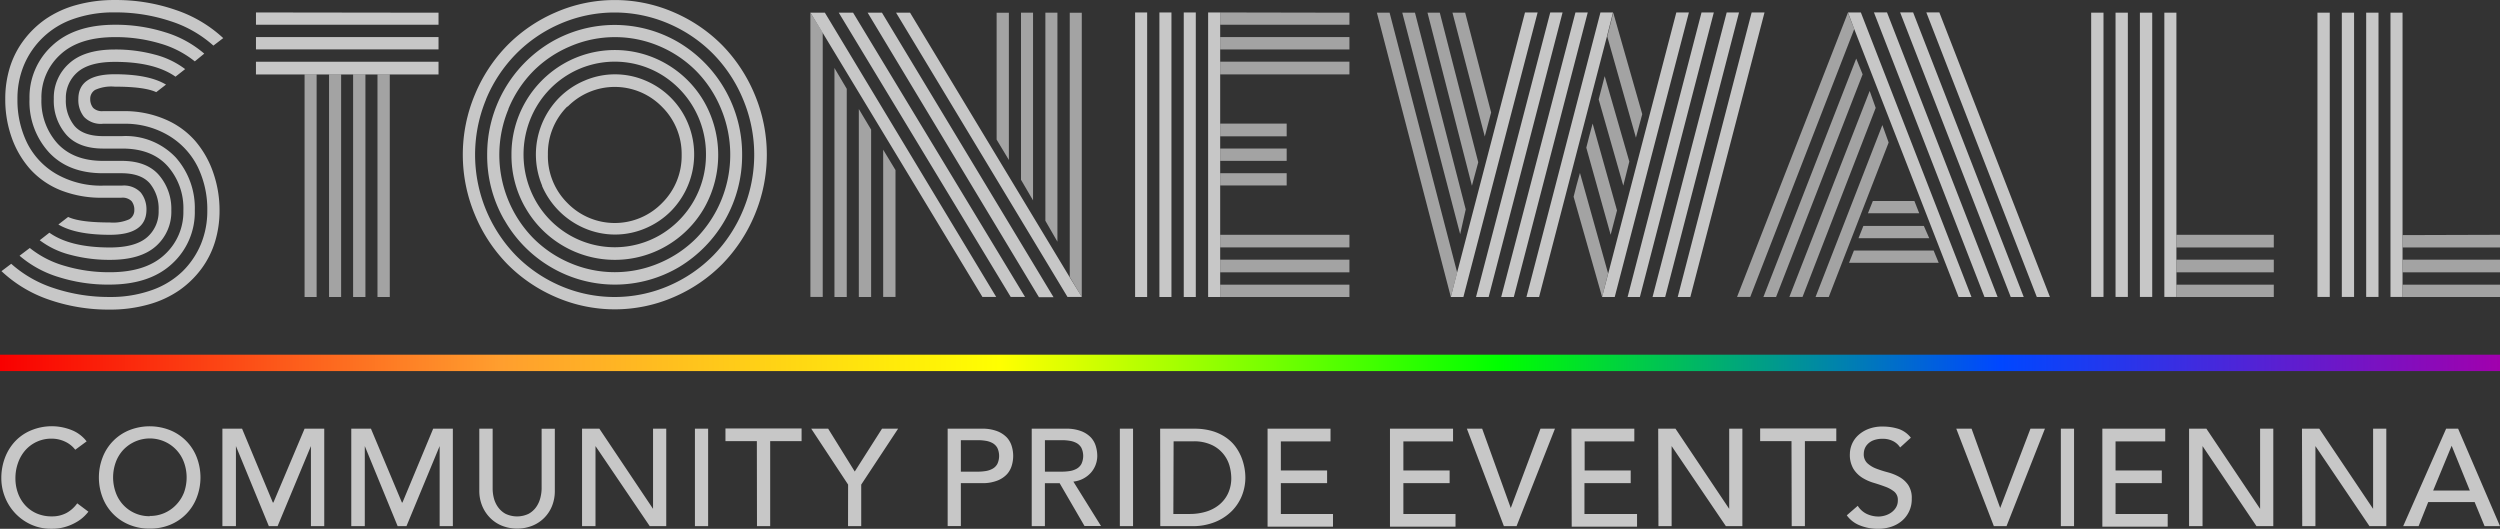 <svg xmlns="http://www.w3.org/2000/svg" width="1000" height="211.53" viewBox="1020 394.27 1000 211.53"><rect x="1020" y="394.27" width="1000" height="211.53" fill="#333333" stroke="none"/><g fill="#6A6A69"><path d="M427.9 399.35v105.69l4.81 8.02v-113.7h-4.82zm-29.25 0v50.76l4.9 8.15v-58.9h-4.9zm9.75 0v66.83l4.82 8.25v-75.08h-4.82zm9.75 0v83.23l4.82 8.37v-91.6h-4.82zM150.99 424v89.06h4.92V424H151zm-9.75 89.06h4.93V424h-4.93v89.06zm-9.62 0h4.83V424h-4.83v89.06zm-9.8 0h4.83V424h-4.82v89.06zM324.16 399.35v113.7h4.93V407.28l-4.93-7.92zm9.62 22.13v91.58h4.93V429.8l-4.93-8.33zm9.75 16.4v75.18h4.92v-66.93l-4.92-8.25zm9.74 16.27v58.9h4.93V462.3l-4.93-8.15zM488.07 513.06h51.7v-4.92h-51.7v4.92zm0-9.85h51.7v-5.07h-51.7v5.07zm0-9.97h51.7v-5.06h-51.7v5.06zm0-69.22h51.7v-5.07h-51.7v5.07zm0-9.97h51.7v-4.95h-51.7v4.95zm0-14.8v4.92h51.7v-4.82l-51.7-.1zm26.6 64.3h-26.6v4.91h26.6v-4.92zm0-9.86h-26.6v4.93h26.6v-4.93zm0-9.97h-26.6v5.07h26.6v-5.07zM643.25 503.67l-2.41 9.39-11.4-40.1c.81-3.2 1.6-6.3 2.54-9.52l11.27 40.23zm-6.2-59.95c-.9 3.2-1.72 6.42-2.53 9.62l9.74 34.85 2.54-9.75-9.74-34.72zm4.83-18.99l-2.41 9.3 9.85 34.49 2.4-9.62-9.84-34.17zm3.42-25.38l-2.4 9.52 11.47 40.46 2.53-9.4-11.6-40.58zM586.07 399.35h-5.08l12.92 49.52 2.54-9.62-10.38-39.9zm-10.16 0H571l17.77 69.22 2.53-9.4-15.38-59.82zm-9.92 0h-5.08l23.15 88.6 2.23-9.92-20.3-78.68zm-10.15 0h-5.08l29.57 113.7 2.54-9.74-27.03-103.96zM765.76 474.66h-16.62l-1.96 4.92h20.51l-1.93-4.92zm3.78 9.97h-24.18l-1.96 4.93h28.3l-2.16-4.93zm3.91 9.85h-31.88l-1.95 4.92h35.86l-2.03-4.92zm-20.5-50.2l-26.73 68.78h5.28l23.96-61.78-2.52-7zm-5.08-13.63l-32.14 82.4h5.28l29.27-75.63-2.41-6.77zm-5.38-12.95l-37.14 95.36h5.08L745.05 424l-2.56-6.3zm-3.33-18.35l-44.34 113.7h5.28l41.6-107.15-2.54-6.55zM870.56 513.06h38.96v-4.92h-38.96v4.92zm0-9.85h38.96v-5.07h-38.96v5.07zm0-15.02v5.07h38.96v-5.07h-38.96zM961.04 513.06H1000v-4.92h-38.96v4.92zm0-9.85H1000v-5.07h-38.96v5.07zm0-14.9v4.95H1000v-5.07l-38.96.12z"></path></g><g fill="#878787"><path d="M49.42 443.77h-8.18c-2.82.3-5.62-.7-7.61-2.72a10.74 10.74 0 0 1-2.29-7.18c0-6.6 4.84-9.9 14.52-9.9 9.1 0 15.95 1.38 20.54 4.14l-3.91 3.02c-3.17-1.47-8.7-2.2-16.63-2.2a15.8 15.8 0 0 0-7.79 1.29 4.11 4.11 0 0 0-1.98 3.65 5.54 5.54 0 0 0 1.17 3.55 5.07 5.07 0 0 0 3.98 1.3h8.38a41.21 41.21 0 0 1 16.37 3.25 33 33 0 0 1 12.06 8.63 38.6 38.6 0 0 1 7.23 12.69 45.7 45.7 0 0 1 2.54 15.23c.02 4.23-.6 8.45-1.83 12.51a35.83 35.83 0 0 1-5.5 10.86 38.33 38.33 0 0 1-8.87 8.56 40.81 40.81 0 0 1-12.28 5.63 56.34 56.34 0 0 1-15.43 2.03c-8.3.07-16.57-1.29-24.42-4.01A52.23 52.23 0 0 1 .6 502.73l3.9-2.94c5 4.44 10.88 7.78 17.26 9.8a69.58 69.58 0 0 0 22.18 3.47c5.7.08 11.36-.84 16.73-2.72a33.69 33.69 0 0 0 12.29-7.46 33.02 33.02 0 0 0 7.43-10.99 34.81 34.81 0 0 0 2.54-13.47c.09-5.98-1.2-11.9-3.78-17.29a30.3 30.3 0 0 0-11.52-12.54 33.91 33.91 0 0 0-18.2-4.82zm-8.18 24.75h7.44c2.82-.3 5.63.7 7.61 2.74 1.6 2.03 2.4 4.57 2.29 7.15-.14 6.52-5.01 9.78-14.62 9.78-9.14 0-16-1.38-20.61-4.12l3.9-3.02c3.16 1.48 8.72 2.21 16.7 2.21a15.8 15.8 0 0 0 7.8-1.3 4.13 4.13 0 0 0 1.98-3.65 5.46 5.46 0 0 0-1.12-3.6 5.08 5.08 0 0 0-4.08-1.35h-7.29a44.07 44.07 0 0 1-16.85-2.94 32.98 32.98 0 0 1-12.36-8.53 38.07 38.07 0 0 1-7.39-12.69 45.16 45.16 0 0 1-2.53-15.4c-.03-4.24.59-8.46 1.82-12.52A35.78 35.78 0 0 1 9.4 410.5a38.3 38.3 0 0 1 8.86-8.6 40.74 40.74 0 0 1 12.2-5.6 56.33 56.33 0 0 1 15.51-2.02 72.54 72.54 0 0 1 24.4 4 52.3 52.3 0 0 1 18.93 11.23l-3.94 3a47.4 47.4 0 0 0-17.23-9.8 69.3 69.3 0 0 0-22.16-3.48c-5.68-.1-11.33.8-16.7 2.66a33 33 0 0 0-19.75 18.6 34.68 34.68 0 0 0-2.53 13.48 38.77 38.77 0 0 0 3.86 17.46 29.7 29.7 0 0 0 11.75 12.47 35.9 35.9 0 0 0 18.65 4.62zm0-19.8h7.62a27.52 27.52 0 0 1 21.44 8.53 30.46 30.46 0 0 1 7.62 21.16 27.92 27.92 0 0 1-8.99 21.27c-5.99 5.62-14.39 8.43-25.2 8.43a65.46 65.46 0 0 1-20.3-3.02 43.14 43.14 0 0 1-15.61-8.53l4.1-3.1a39.43 39.43 0 0 0 13.97 7.16 62.16 62.16 0 0 0 18.07 2.54c9.5 0 16.77-2.31 21.77-6.93a23.12 23.12 0 0 0 7.62-17.77 25.38 25.38 0 0 0-6.32-17.76c-4.21-4.67-10.24-7-18.07-7h-7.62c-6.58 0-11.51-1.84-14.8-5.52a20.6 20.6 0 0 1-5.02-14.31 18.33 18.33 0 0 1 6.12-14.21c4.08-3.73 10.19-5.59 18.32-5.59 5.38-.04 10.74.64 15.94 2.03a34.11 34.11 0 0 1 12.16 5.81l-3.86 3.03c-5.63-3.95-13.72-5.92-24.26-5.92-6.77 0-11.74 1.36-14.9 4.09a13.58 13.58 0 0 0-4.7 10.76 16 16 0 0 0 3.48 10.79c2.35 2.7 6.16 4.06 11.42 4.06zm0 9.9h7.44c6.58 0 11.52 1.85 14.8 5.56a20.66 20.66 0 0 1 5.05 14.23 18.32 18.32 0 0 1-6.12 14.3c-4.08 3.66-10.2 5.5-18.35 5.5a60.4 60.4 0 0 1-15.99-2.03 34.05 34.05 0 0 1-12.18-5.81l3.86-3.02c5.55 3.94 13.62 5.91 24.2 5.91 6.78 0 11.74-1.36 14.9-4.09a13.57 13.57 0 0 0 4.6-10.76c.19-3.9-1.06-7.72-3.5-10.76-2.35-2.72-6.16-4.09-11.42-4.09h-7.36c-9.24 0-16.46-2.8-21.65-8.42a30.05 30.05 0 0 1-7.72-21.27 27.92 27.92 0 0 1 8.99-21.27c5.97-5.62 14.36-8.43 25.17-8.43 6.84-.05 13.64.97 20.16 3.02a43.15 43.15 0 0 1 15.58 8.53l-3.78 3.1A39.43 39.43 0 0 0 64 411.66a61.75 61.75 0 0 0-18.05-2.54c-9.5 0-16.76 2.31-21.77 6.93a23.12 23.12 0 0 0-7.62 17.77 25.38 25.38 0 0 0 6.35 17.76c4.3 4.7 10.4 7.04 18.32 7.04zM102.39 409.1v4.92h73.02v-4.92h-73.02zm0-9.85v4.92h73.02v-4.82l-73.02-.1zm73.02 19.72v5.08h-73.02v-5.08h73.02zM189.95 480.17a62.16 62.16 0 0 1 0-48.05 62.39 62.39 0 0 1 12.97-19.72 61.2 61.2 0 0 1 19.39-13.2 59.19 59.19 0 0 1 47.23 0 61.16 61.16 0 0 1 19.4 13.2 62.51 62.51 0 0 1 12.96 19.72 62.17 62.17 0 0 1 0 48.05 62.53 62.53 0 0 1-12.97 19.72 61.16 61.16 0 0 1-19.39 13.2 59.18 59.18 0 0 1-47.23 0 61.2 61.2 0 0 1-19.4-13.2 62.4 62.4 0 0 1-12.96-19.72zm4.47-46.12a57.9 57.9 0 0 0 11.93 62.38 56.09 56.09 0 0 0 17.76 12.14c13.86 6 29.6 6 43.45 0a56.18 56.18 0 0 0 17.77-12.14 57.16 57.16 0 0 0 11.93-18.17 57.37 57.37 0 0 0 0-44.19 57.15 57.15 0 0 0-11.93-18.17 56.07 56.07 0 0 0-17.77-12.13c-13.86-6-29.59-6-43.45 0a55.97 55.97 0 0 0-17.77 12.13 57.08 57.08 0 0 0-11.95 18.15h.03zm7.3 48.22a51.45 51.45 0 0 1-6.85-26.04 52.1 52.1 0 0 1 25.38-45 50.46 50.46 0 0 1 51.22 0 52.1 52.1 0 0 1 25.38 45 52.1 52.1 0 0 1-25.28 44.9 50.45 50.45 0 0 1-51.21 0 51.28 51.28 0 0 1-18.66-18.96l.03.1zm1.66-44.34a47.7 47.7 0 0 0 9.82 51.5 46.1 46.1 0 0 0 14.74 10 45.38 45.38 0 0 0 35.94 0 46.08 46.08 0 0 0 14.75-10 47.79 47.79 0 0 0 9.82-51.57 47 47 0 0 0-9.82-15.03 46.07 46.07 0 0 0-14.67-10 45.38 45.38 0 0 0-35.94 0 46.08 46.08 0 0 0-14.82 10 47 47 0 0 0-9.85 15.03l.03.07zm6.75 39.4a41.76 41.76 0 0 1-5.54-21.1 41.77 41.77 0 0 1 20.61-36.32 41 41 0 0 1 41.48 0 41.37 41.37 0 0 1 15.07 15.23 43 43 0 0 1 0 42.2 41.34 41.34 0 0 1-15.07 15.24 41 41 0 0 1-41.48 0 41.24 41.24 0 0 1-15.1-15.33l.03.07zm4.19-39.9a37.87 37.87 0 0 0 0 37.25 36.7 36.7 0 0 0 13.27 13.5 36.1 36.1 0 0 0 36.62 0 37.16 37.16 0 0 0 18.18-32.13 37.16 37.16 0 0 0-18.18-32.13 36.1 36.1 0 0 0-36.62 0 36.7 36.7 0 0 0-13.28 13.5zm2.53 31.09a32.36 32.36 0 0 1 6.75-35.1 31.71 31.71 0 0 1 10.16-6.88 30.87 30.87 0 0 1 24.51 0 31.73 31.73 0 0 1 16.9 17.03 32.37 32.37 0 0 1-6.74 35.1 31.76 31.76 0 0 1-10.16 6.88 30.87 30.87 0 0 1-24.51 0 32.37 32.37 0 0 1-16.95-16.93l.04-.1zm10.16-31.73a26.47 26.47 0 0 0-7.85 19.24 26.45 26.45 0 0 0 7.82 19.46 26.42 26.42 0 0 0 37.84 0 26.45 26.45 0 0 0 7.84-19.23 26.48 26.48 0 0 0-7.84-19.24 26.42 26.42 0 0 0-37.84 0l.03-.23zM341.24 399.35h-5.73l68.78 113.7h5.73l-68.78-113.7zm11.55 0h-5.73l68.52 113.81h5.84l-68.63-113.8zm45.69 113.7h-5.51l-63.99-105.78-4.82-7.92h5.79l68.53 113.7zm34.26 0H427l-68.57-113.7h5.6l63.84 105.79 4.87 7.92zM473.5 399.25h4.82v113.81h-4.82zM463.76 399.25h4.82v113.81h-4.82zM454.04 399.25h4.82v113.81h-4.82zM483.25 399.25h4.82v113.81h-4.82zM700.66 399.25l-29.57 113.81h5.05l29.67-113.81zM690.68 399.25l-29.67 113.81h5.06l29.54-113.81zM680.61 399.25l-29.57 113.81h4.92l29.57-113.81zM630.18 399.25l-29.7 113.81h5.05l29.57-113.81zM620.1 399.25l-29.69 113.81h5.05l29.57-113.81zM615.05 399.25l-29.69 113.81h-5.03l2.51-9.75L610 399.25zM640.84 513.06h5.05l29.67-113.81h-5.03zM645.2 399.25l-2.41 9.52-27.16 104.29h-5.05l29.57-113.71v-.1zM788.58 513.06h-5.15L741.7 405.9l-2.51-6.65h5.15zM855.96 399.35v113.7h4.93v-113.7h-4.93zm-9.74 0v113.7h4.92v-113.7h-4.92zm-9.75 0v113.7h4.93v-113.7h-4.93zm34.09 0v113.7h-4.82v-113.7h4.82zM946.47 399.35v113.7h4.93v-113.7h-4.93zm-9.74 0v113.7h4.9v-113.7h-4.9zm-9.75 0v113.7h4.92v-113.7h-4.92zm34.03 0v113.7h-4.82v-113.7h4.82zM30.1 574.17a10.91 10.91 0 0 0-4.19-3.3 12.53 12.53 0 0 0-5.22-1.14 13.82 13.82 0 0 0-10.53 4.62 15.4 15.4 0 0 0-2.95 5.08 18.04 18.04 0 0 0-1.04 6.2 17.1 17.1 0 0 0 .99 5.83c.63 1.78 1.6 3.43 2.87 4.85a13.42 13.42 0 0 0 4.56 3.3c1.93.83 4.02 1.25 6.12 1.21 2.05.05 4.07-.42 5.89-1.37 1.7-.94 3.17-2.26 4.29-3.85l4.47 3.35c-.48.6-1 1.18-1.55 1.72-.88.87-1.86 1.63-2.92 2.26-1.38.83-2.84 1.5-4.37 1.98-1.9.6-3.9.9-5.91.87-2.88.04-5.73-.55-8.35-1.76A20.1 20.1 0 0 1 1.9 592.88a20.31 20.31 0 0 1-1.37-7.3c-.02-2.85.49-5.68 1.5-8.33.93-2.46 2.35-4.7 4.16-6.6a18.53 18.53 0 0 1 6.5-4.34 21.45 21.45 0 0 1 15.86-.05c2.41.93 4.52 2.51 6.1 4.56l-4.55 3.35zM59.87 605.72c-2.8.03-5.6-.5-8.2-1.57a19.12 19.12 0 0 1-10.6-10.79 22.34 22.34 0 0 1 0-16.19 19.1 19.1 0 0 1 10.6-10.81 22.18 22.18 0 0 1 16.4 0 19.1 19.1 0 0 1 10.61 10.79 22.43 22.43 0 0 1 0 16.19 19.1 19.1 0 0 1-10.61 10.84 21.03 21.03 0 0 1-8.2 1.54zm0-5.07c4.05.07 7.94-1.6 10.69-4.57a14.73 14.73 0 0 0 3.04-4.8c1.4-3.9 1.4-8.16 0-12.05a14.46 14.46 0 0 0-7.61-8.27 14.62 14.62 0 0 0-16.73 3.32 14.65 14.65 0 0 0-2.97 4.92c-1.4 3.9-1.4 8.16 0 12.05a14.2 14.2 0 0 0 13.66 9.5l-.08-.1zM88.96 565.75h7.87l12.3 29.52h.24l12.46-29.52h7.87v38.98h-5.33V572.7l-13.33 32.03h-3.5L94.37 572.7v32.03h-5.41v-38.98zM140.5 565.75h7.88l12.38 29.52h.23l12.28-29.52h7.87v38.98h-5.28V572.7l-13.27 32.03h-3.53l-13.14-32.03v32.03h-5.41v-38.98zM197.06 565.75v23.96c0 1.27.16 2.54.48 3.78.32 1.3.88 2.51 1.65 3.6a9 9 0 0 0 3.02 2.7c2.92 1.39 6.31 1.39 9.24 0a9.07 9.07 0 0 0 3.02-2.7 11 11 0 0 0 1.65-3.6c.33-1.23.51-2.5.53-3.78v-23.96h5.28v24.72c.04 2.12-.34 4.22-1.12 6.2a14.13 14.13 0 0 1-8 7.94 16.57 16.57 0 0 1-11.9 0c-1.8-.7-3.43-1.77-4.8-3.13a14.76 14.76 0 0 1-3.22-4.82c-.8-1.96-1.2-4.07-1.17-6.19v-24.72h5.34zM232.82 565.75h6.93l21.47 32.06v-32.06h5.28v38.98h-6.6l-21.7-32.03v32.03h-5.38v-38.98zM277.97 565.75h5.28v38.98h-5.28v-38.98zM302.74 570.72h-12.56v-5.07h30.45v5.07h-12.56v34.01h-5.28l-.05-34zM339.24 588.1l-14.75-22.35h6.78l10.63 17.13 10.9-17.13h6.44l-14.75 22.36v16.62h-5.28l.03-16.62zM379.06 565.75h13.7c2.1-.07 4.2.28 6.17 1.01 1.45.56 2.76 1.42 3.84 2.54a8.89 8.89 0 0 1 1.95 3.53c.74 2.48.74 5.13 0 7.61a8.85 8.85 0 0 1-1.95 3.53 10.41 10.41 0 0 1-3.84 2.54 15.96 15.96 0 0 1-6.16 1.02h-8.43v17.18h-5.28v-38.96zm5.28 17.18h6.93c1.03 0 2.05-.09 3.07-.25a8.28 8.28 0 0 0 2.69-.92c.8-.45 1.45-1.1 1.9-1.9.96-2.04.96-4.4 0-6.45a5.08 5.08 0 0 0-1.9-1.9 8.42 8.42 0 0 0-2.69-.91 18.7 18.7 0 0 0-3.07-.26h-6.93v12.6zM412.69 565.75h13.7c2.1-.07 4.2.28 6.17 1.01 1.45.56 2.76 1.42 3.84 2.54a8.89 8.89 0 0 1 1.95 3.53c.36 1.23.55 2.5.56 3.78a10.18 10.18 0 0 1-2.56 6.75 10.95 10.95 0 0 1-7 3.55l11.06 17.77h-6.6l-9.95-17.13h-5.9v17.18h-5.27v-38.98zm5.28 17.18h6.93c1.03 0 2.06-.09 3.07-.25a8.27 8.27 0 0 0 2.69-.92c.8-.45 1.45-1.1 1.9-1.9.96-2.04.96-4.4 0-6.45a5.06 5.06 0 0 0-1.9-1.9 8.42 8.42 0 0 0-2.7-.91 18.7 18.7 0 0 0-3.06-.26h-6.93v12.6zM447.94 565.75h5.28v38.98h-5.28v-38.98zM464.06 565.75h13.6c2.45-.04 4.89.27 7.24.94 1.92.56 3.75 1.41 5.4 2.53 1.46.99 2.75 2.2 3.81 3.6a19.4 19.4 0 0 1 2.39 4.2 22.5 22.5 0 0 1 1.65 8.25c0 2.47-.46 4.93-1.37 7.23a18.33 18.33 0 0 1-4.09 6.22 20.13 20.13 0 0 1-6.67 4.36 23.95 23.95 0 0 1-9.22 1.65h-12.69l-.05-38.98zm5.28 34.11h6.67c2.15 0 4.3-.3 6.35-.91 1.91-.56 3.7-1.48 5.25-2.72a12.95 12.95 0 0 0 3.58-4.54 14.32 14.32 0 0 0 1.32-6.35 18.97 18.97 0 0 0-.6-4.36 13.14 13.14 0 0 0-6.94-8.6 16.51 16.51 0 0 0-7.6-1.58h-7.93l-.1 29.06zM507.03 565.75h25.18v5.08h-19.87v11.62h18.5v5.08h-18.5v12.33h20.86v5.08h-26.17v-39.2zM555.99 565.75h25.23v5.08h-19.87v11.62h18.5v5.08h-18.5v12.33h20.86v5.08h-26.22v-39.2zM586.75 565.75h6.12l11.44 31.73 11.88-31.73h5.79l-15.36 38.98h-5.07l-14.8-38.98zM628.58 565.75h25.15v5.08h-19.87v11.62h18.42v5.08h-18.5v12.33h21.04v5.08h-26.14l-.1-39.2zM663.27 565.75h6.93l21.48 32.06v-32.06h5.27v38.98h-6.6l-21.7-32.03v32.03h-5.27l-.1-38.98zM716.6 570.72h-12.54v-5.07h30.46v5.07h-12.56v34.01h-5.28l-.08-34zM743.1 596.59a8.67 8.67 0 0 0 3.65 3.27c1.44.67 3 1.01 4.6 1.02.9 0 1.81-.15 2.69-.41a8.22 8.22 0 0 0 2.53-1.24 6.77 6.77 0 0 0 1.86-2.03c.48-.85.73-1.82.7-2.8a4.2 4.2 0 0 0-1.41-3.45 12.5 12.5 0 0 0-3.56-1.98 76.61 76.61 0 0 0-4.62-1.55 18.55 18.55 0 0 1-4.62-2.05 11.28 11.28 0 0 1-3.55-3.56 10.98 10.98 0 0 1-1.42-6.04c.05-2.69 1.16-5.26 3.07-7.15a12.85 12.85 0 0 1 4.11-2.67 15.2 15.2 0 0 1 6.02-1.06c2.07-.01 4.13.29 6.11.89a10.5 10.5 0 0 1 5.08 3.57l-4.29 3.91a7.16 7.16 0 0 0-2.82-2.54 8.82 8.82 0 0 0-4.14-.93 10 10 0 0 0-3.65.58c-.88.32-1.67.83-2.33 1.5a5.4 5.4 0 0 0-1.25 1.95 6.08 6.08 0 0 0-.35 1.93c-.1 1.41.42 2.8 1.42 3.8 1.04.94 2.24 1.67 3.55 2.16 1.51.58 3.05 1.07 4.62 1.48 1.61.42 3.16 1.04 4.62 1.85a10.7 10.7 0 0 1 3.55 3.2 9.31 9.31 0 0 1 1.43 5.53 11.22 11.22 0 0 1-3.96 8.86 12.69 12.69 0 0 1-4.3 2.36c-1.7.55-3.48.83-5.27.81-2.43.01-4.85-.43-7.1-1.32a11.63 11.63 0 0 1-5.36-4.08l4.39-3.81zM782.51 565.75h6.12l11.45 31.73 12.1-31.73h5.79l-15.36 38.98h-5.07l-15.03-38.98zM824.34 565.75h5.28v38.98h-5.28v-38.98zM840.94 565.75h25.15v5.08h-19.87v11.62h18.5v5.08h-18.5v12.33h20.86v5.08h-26.14v-39.2zM875.63 565.75h6.93l21.48 32.06v-32.06h5.27v38.98h-6.72L881 572.7v32.03h-5.38v-38.98zM920.79 565.75h6.92l21.53 32.06v-32.06h5.28v38.98h-6.73l-21.62-32.03v32.03h-5.28l-.1-38.98zM978.45 565.75h4.8l16.75 38.98h-6.17l-3.98-9.64h-18.56l-3.85 9.64h-6.17l17.18-38.98zm9.47 24.72l-7.26-17.9-7.39 17.9h14.65zM754.8 399.23l44.23 113.83h-5.25l-44.21-113.83zM765.25 399.23l44.24 113.83h-5.2l-44.24-113.83zM819.98 513.06h-5.26l-44.19-113.83h5.21z"></path></g><linearGradient id="a" x2="1000" y1="539.43" y2="539.43" gradientUnits="userSpaceOnUse"><stop offset="0" stop-color="#fff" stop-opacity="0"></stop><stop offset="0" stop-color="#fff6f6" stop-opacity=".01"></stop><stop offset="0" stop-color="#fec8c8" stop-opacity=".05"></stop><stop offset="0" stop-color="#fd9d9d" stop-opacity=".09"></stop><stop offset="0" stop-color="#fc7777" stop-opacity=".14"></stop><stop offset="0" stop-color="#fb5757" stop-opacity=".2"></stop><stop offset="0" stop-color="#fa3b3b" stop-opacity=".25"></stop><stop offset="0" stop-color="#fa2525" stop-opacity=".32"></stop><stop offset="0" stop-color="#f91414" stop-opacity=".4"></stop><stop offset="0" stop-color="#f90909" stop-opacity=".49"></stop><stop offset="0" stop-color="#f90202" stop-opacity=".63"></stop><stop offset="0" stop-color="#f90000"></stop><stop offset=".2" stop-color="#ff9e2e"></stop><stop offset=".4" stop-color="#ff0"></stop><stop offset=".6" stop-color="#0f0"></stop><stop offset=".8" stop-color="#0047ff"></stop><stop offset="1" stop-color="#a100ad"></stop><stop offset="1" stop-opacity="0"></stop></linearGradient><path fill="url(#a)" d="M0 536.15h1000v6.55H0z"></path><g fill="#A3A3A3"><path d="M1447.9 399.35v105.69l4.81 8.02v-113.7h-4.82zm-29.25 0v50.76l4.9 8.15v-58.9h-4.9zm9.75 0v66.83l4.82 8.25v-75.08h-4.82zm9.75 0v83.23l4.82 8.37v-91.6h-4.82zM1170.99 424v89.06h4.92V424H1171zm-9.75 89.06h4.93V424h-4.93v89.06zm-9.62 0h4.83V424h-4.83v89.06zm-9.8 0h4.83V424h-4.82v89.06zM1344.16 399.35v113.7h4.93V407.28l-4.93-7.92zm9.62 22.13v91.58h4.92V429.8l-4.92-8.33zm9.75 16.4v75.18h4.92v-66.93l-4.92-8.25zm9.74 16.27v58.9h4.93V462.3l-4.93-8.15zM1508.07 513.06h51.7v-4.92h-51.7v4.92zm0-9.85h51.7v-5.07h-51.7v5.07zm0-9.97h51.7v-5.06h-51.7v5.06zm0-69.22h51.7v-5.07h-51.7v5.07zm0-9.97h51.7v-4.95h-51.7v4.95zm0-14.8v4.92h51.7v-4.82l-51.7-.1zm26.6 64.3h-26.6v4.91h26.6v-4.92zm0-9.86h-26.6v4.93h26.6v-4.93zm0-9.97h-26.6v5.07h26.6v-5.07zM1663.25 503.67l-2.41 9.39-11.4-40.1c.81-3.2 1.6-6.3 2.54-9.52l11.27 40.23zm-6.2-59.95c-.9 3.2-1.72 6.42-2.53 9.62l9.74 34.85 2.54-9.75-9.74-34.72zm4.83-18.99l-2.41 9.3 9.84 34.49 2.42-9.62-9.85-34.17zm3.42-25.38l-2.4 9.52 11.47 40.46 2.53-9.4-11.6-40.58zM1606.07 399.35h-5.08l12.92 49.52 2.54-9.62-10.38-39.9zm-10.16 0H1591l17.77 69.22 2.53-9.4-15.38-59.82zm-9.92 0h-5.08l23.15 88.6 2.23-9.92-20.3-78.68zm-10.15 0h-5.08l29.57 113.7 2.54-9.74-27.03-103.96zM1785.76 474.66h-16.62l-1.96 4.92h20.51l-1.93-4.92zm3.78 9.97h-24.19l-1.95 4.93h28.3l-2.16-4.93zm3.91 9.85h-31.88l-1.95 4.92h35.86l-2.03-4.92zm-20.5-50.2l-26.73 68.78h5.28l23.96-61.78-2.52-7zm-5.08-13.63l-32.13 82.4h5.27l29.27-75.63-2.41-6.77zm-5.38-12.95l-37.13 95.36h5.07l34.62-89.06-2.56-6.3zm-3.33-18.35l-44.34 113.7h5.28l41.6-107.15-2.54-6.55zM1890.56 513.06h38.96v-4.92h-38.96v4.92zm0-9.85h38.96v-5.07h-38.96v5.07zm0-15.02v5.07h38.96v-5.07h-38.96zM1981.04 513.06H2020v-4.92h-38.96v4.92zm0-9.85H2020v-5.07h-38.96v5.07zm0-14.9v4.95H2020v-5.07l-38.96.12z"></path></g><g fill="#C7C7C7"><path d="M1069.42 443.77h-8.18c-2.82.3-5.62-.7-7.61-2.72a10.74 10.74 0 0 1-2.29-7.18c0-6.6 4.84-9.9 14.52-9.9 9.1 0 15.95 1.38 20.54 4.14l-3.91 3.02c-3.17-1.47-8.7-2.2-16.63-2.2a15.8 15.8 0 0 0-7.79 1.29 4.11 4.11 0 0 0-1.98 3.65 5.54 5.54 0 0 0 1.17 3.55 5.07 5.07 0 0 0 3.98 1.3h8.38a41.21 41.21 0 0 1 16.37 3.25 33 33 0 0 1 12.06 8.63 38.6 38.6 0 0 1 7.23 12.69 45.7 45.7 0 0 1 2.54 15.23c.02 4.23-.6 8.45-1.83 12.51a35.83 35.83 0 0 1-5.5 10.86 38.33 38.33 0 0 1-8.87 8.56 40.81 40.81 0 0 1-12.28 5.63 56.34 56.34 0 0 1-15.43 2.03c-8.3.07-16.57-1.29-24.42-4.01a52.23 52.23 0 0 1-18.9-11.37l3.9-2.94c5 4.44 10.88 7.78 17.26 9.8a69.58 69.58 0 0 0 22.18 3.47c5.7.08 11.36-.84 16.73-2.72a33.69 33.69 0 0 0 12.29-7.46 33.02 33.02 0 0 0 7.43-10.99 34.81 34.81 0 0 0 2.54-13.47c.09-5.98-1.2-11.9-3.78-17.29a30.3 30.3 0 0 0-11.52-12.54 33.91 33.91 0 0 0-18.2-4.82zm-8.18 24.75h7.44c2.82-.3 5.63.7 7.61 2.74 1.6 2.03 2.4 4.57 2.29 7.15-.14 6.52-5.01 9.78-14.62 9.78-9.14 0-16-1.38-20.61-4.12l3.9-3.02c3.16 1.48 8.72 2.21 16.7 2.21a15.8 15.8 0 0 0 7.8-1.3 4.13 4.13 0 0 0 1.98-3.65 5.46 5.46 0 0 0-1.12-3.6 5.08 5.08 0 0 0-4.08-1.35h-7.29a44.07 44.07 0 0 1-16.85-2.94 32.98 32.98 0 0 1-12.36-8.53 38.07 38.07 0 0 1-7.39-12.69 45.16 45.16 0 0 1-2.53-15.4c-.03-4.24.59-8.46 1.82-12.52a35.78 35.78 0 0 1 5.46-10.78 38.3 38.3 0 0 1 8.86-8.6 40.74 40.74 0 0 1 12.2-5.6 56.33 56.33 0 0 1 15.51-2.02 72.54 72.54 0 0 1 24.4 4 52.3 52.3 0 0 1 18.93 11.23l-3.93 3a47.4 47.4 0 0 0-17.24-9.8 69.3 69.3 0 0 0-22.16-3.48c-5.68-.1-11.33.8-16.7 2.66a33 33 0 0 0-19.75 18.6 34.68 34.68 0 0 0-2.53 13.48 38.77 38.77 0 0 0 3.86 17.46 29.7 29.7 0 0 0 11.75 12.47 35.9 35.9 0 0 0 18.65 4.62zm0-19.8h7.62a27.52 27.52 0 0 1 21.44 8.53 30.46 30.46 0 0 1 7.62 21.16 27.92 27.92 0 0 1-8.99 21.27c-5.99 5.62-14.39 8.43-25.2 8.43a65.46 65.46 0 0 1-20.3-3.02 43.14 43.14 0 0 1-15.61-8.53l4.1-3.1a39.43 39.43 0 0 0 13.97 7.16 62.16 62.16 0 0 0 18.07 2.54c9.5 0 16.77-2.31 21.77-6.93a23.12 23.12 0 0 0 7.62-17.77 25.38 25.38 0 0 0-6.32-17.76c-4.21-4.67-10.24-7-18.07-7h-7.62c-6.58 0-11.51-1.84-14.8-5.52a20.6 20.6 0 0 1-5.02-14.31 18.33 18.33 0 0 1 6.12-14.21c4.08-3.73 10.19-5.59 18.32-5.59 5.38-.04 10.74.64 15.94 2.03a34.11 34.11 0 0 1 12.16 5.81l-3.86 3.03c-5.63-3.95-13.72-5.92-24.26-5.92-6.77 0-11.74 1.36-14.9 4.09a13.58 13.58 0 0 0-4.7 10.76 16 16 0 0 0 3.48 10.79c2.35 2.7 6.16 4.06 11.42 4.06zm0 9.9h7.44c6.58 0 11.51 1.85 14.8 5.56a20.66 20.66 0 0 1 5.05 14.23 18.32 18.32 0 0 1-6.12 14.3c-4.08 3.66-10.2 5.5-18.35 5.5a60.4 60.4 0 0 1-15.99-2.03 34.05 34.05 0 0 1-12.18-5.81l3.86-3.02c5.55 3.94 13.62 5.91 24.2 5.91 6.78 0 11.74-1.36 14.9-4.09a13.57 13.57 0 0 0 4.6-10.76c.19-3.9-1.06-7.72-3.5-10.76-2.35-2.72-6.16-4.09-11.42-4.09h-7.36c-9.24 0-16.46-2.8-21.65-8.42a30.05 30.05 0 0 1-7.72-21.27 27.92 27.92 0 0 1 8.99-21.27c5.97-5.62 14.36-8.43 25.17-8.43 6.84-.05 13.64.97 20.16 3.02a43.15 43.15 0 0 1 15.58 8.53l-3.78 3.1a39.43 39.43 0 0 0-13.91-7.16 61.75 61.75 0 0 0-18.05-2.54c-9.5 0-16.76 2.31-21.77 6.93a23.12 23.12 0 0 0-7.62 17.77 25.38 25.38 0 0 0 6.35 17.76c4.3 4.7 10.4 7.04 18.32 7.04zM1122.39 409.1v4.92h73.02v-4.92h-73.02zm0-9.85v4.92h73.02v-4.82l-73.02-.1zm73.02 19.72v5.08h-73.03v-5.08h73.03zM1209.95 480.17a62.16 62.16 0 0 1 0-48.05 62.39 62.39 0 0 1 12.97-19.72 61.2 61.2 0 0 1 19.39-13.2 59.19 59.19 0 0 1 47.23 0 61.16 61.16 0 0 1 19.4 13.2 62.51 62.51 0 0 1 12.96 19.72 62.17 62.17 0 0 1 0 48.05 62.53 62.53 0 0 1-12.97 19.72 61.16 61.16 0 0 1-19.39 13.2 59.18 59.18 0 0 1-47.23 0 61.2 61.2 0 0 1-19.4-13.2 62.4 62.4 0 0 1-12.96-19.72zm4.47-46.12a57.9 57.9 0 0 0 11.92 62.38 56.09 56.09 0 0 0 17.77 12.14c13.86 6 29.6 6 43.45 0a56.18 56.18 0 0 0 17.77-12.14 57.16 57.16 0 0 0 11.93-18.17 57.37 57.37 0 0 0 0-44.19 57.15 57.15 0 0 0-11.93-18.17 56.07 56.07 0 0 0-17.77-12.13c-13.86-6-29.59-6-43.45 0a55.97 55.97 0 0 0-17.76 12.13 57.08 57.08 0 0 0-11.96 18.15h.03zm7.3 48.22a51.45 51.45 0 0 1-6.85-26.04 52.1 52.1 0 0 1 25.38-45 50.46 50.46 0 0 1 51.22 0 52.1 52.1 0 0 1 25.38 45 52.1 52.1 0 0 1-25.28 44.9 50.45 50.45 0 0 1-51.21 0 51.28 51.28 0 0 1-18.66-18.96l.03.1zm1.65-44.34a47.7 47.7 0 0 0 9.83 51.5 46.1 46.1 0 0 0 14.74 10 45.38 45.38 0 0 0 35.94 0 46.08 46.08 0 0 0 14.75-10 47.79 47.79 0 0 0 9.82-51.57 47 47 0 0 0-9.82-15.03 46.07 46.07 0 0 0-14.67-10 45.38 45.38 0 0 0-35.94 0 46.08 46.08 0 0 0-14.82 10 47 47 0 0 0-9.85 15.03l.03.07zm6.76 39.4a41.76 41.76 0 0 1-5.54-21.1 41.77 41.77 0 0 1 20.61-36.32 41 41 0 0 1 41.47 0 41.37 41.37 0 0 1 15.08 15.23 43 43 0 0 1 0 42.2 41.34 41.34 0 0 1-15.08 15.24 41 41 0 0 1-41.47 0 41.24 41.24 0 0 1-15.1-15.33l.03.07zm4.18-39.9a37.87 37.87 0 0 0 0 37.25 36.7 36.7 0 0 0 13.28 13.5 36.1 36.1 0 0 0 36.62 0 37.16 37.16 0 0 0 18.18-32.13 37.16 37.16 0 0 0-18.18-32.13 36.1 36.1 0 0 0-36.62 0 36.7 36.7 0 0 0-13.27 13.5zm2.54 31.09a32.36 32.36 0 0 1 6.75-35.1 31.71 31.71 0 0 1 10.16-6.88 30.87 30.87 0 0 1 24.51 0 31.73 31.73 0 0 1 16.9 17.03 32.37 32.37 0 0 1-6.74 35.1 31.76 31.76 0 0 1-10.16 6.88 30.87 30.87 0 0 1-24.51 0 32.37 32.37 0 0 1-16.95-16.93l.04-.1zm10.16-31.73a26.47 26.47 0 0 0-7.85 19.24 26.45 26.45 0 0 0 7.82 19.46 26.42 26.42 0 0 0 37.84 0 26.45 26.45 0 0 0 7.84-19.23 26.48 26.48 0 0 0-7.84-19.24 26.42 26.42 0 0 0-37.84 0l.03-.23zM1361.24 399.35h-5.73l68.78 113.7h5.73l-68.78-113.7zm11.55 0h-5.73l68.52 113.81h5.84l-68.63-113.8zm45.69 113.7h-5.51l-63.98-105.78-4.83-7.92h5.79l68.53 113.7zm34.26 0H1447l-68.57-113.7h5.6l63.84 105.79 4.87 7.92zM1493.5 399.25h4.82v113.81h-4.82zM1483.76 399.25h4.82v113.81h-4.82zM1474.04 399.25h4.82v113.81h-4.82zM1503.25 399.25h4.82v113.81h-4.82zM1720.66 399.25l-29.57 113.81h5.05l29.67-113.81zM1710.68 399.25l-29.66 113.81h5.05l29.54-113.81zM1700.61 399.25l-29.57 113.81h4.92l29.57-113.81zM1650.18 399.25l-29.7 113.81h5.05l29.57-113.81zM1640.1 399.25l-29.69 113.81h5.05l29.57-113.81zM1635.05 399.25l-29.69 113.81h-5.03l2.51-9.75L1630 399.25zM1660.84 513.06h5.05l29.67-113.81h-5.03zM1665.2 399.25l-2.41 9.52-27.16 104.29h-5.05l29.57-113.71v-.1zM1808.58 513.06h-5.15L1761.7 405.9l-2.51-6.65h5.15zM1875.96 399.35v113.7h4.93v-113.7h-4.93zm-9.74 0v113.7h4.92v-113.7h-4.92zm-9.75 0v113.7h4.93v-113.7h-4.93zm34.09 0v113.7h-4.82v-113.7h4.82zM1966.47 399.35v113.7h4.93v-113.7h-4.93zm-9.74 0v113.7h4.9v-113.7h-4.9zm-9.75 0v113.7h4.92v-113.7h-4.92zm34.04 0v113.7h-4.83v-113.7h4.83zM1050.1 574.17a10.91 10.91 0 0 0-4.19-3.3 12.53 12.53 0 0 0-5.23-1.14 13.82 13.82 0 0 0-10.53 4.62 15.4 15.4 0 0 0-2.94 5.08 18.04 18.04 0 0 0-1.04 6.2 17.1 17.1 0 0 0 .99 5.83c.63 1.78 1.6 3.43 2.87 4.85a13.42 13.42 0 0 0 4.56 3.3c1.93.83 4.02 1.25 6.12 1.21 2.05.05 4.07-.42 5.89-1.37 1.7-.94 3.17-2.26 4.29-3.85l4.47 3.35c-.48.6-1 1.18-1.55 1.72-.88.87-1.86 1.63-2.92 2.26-1.38.83-2.84 1.5-4.37 1.98-1.9.6-3.9.9-5.91.87-2.88.04-5.73-.55-8.35-1.76a20.1 20.1 0 0 1-10.36-11.14 20.31 20.31 0 0 1-1.37-7.3c-.02-2.85.49-5.68 1.5-8.33.94-2.46 2.35-4.7 4.16-6.6a18.53 18.53 0 0 1 6.5-4.34 21.45 21.45 0 0 1 15.86-.05c2.41.93 4.52 2.51 6.1 4.56l-4.55 3.35zM1079.87 605.72c-2.8.03-5.6-.5-8.2-1.57a19.12 19.12 0 0 1-10.6-10.79 22.34 22.34 0 0 1 0-16.19 19.1 19.1 0 0 1 10.6-10.81 22.18 22.18 0 0 1 16.4 0 19.1 19.1 0 0 1 10.61 10.79 22.43 22.43 0 0 1 0 16.19 19.1 19.1 0 0 1-10.61 10.84 21.03 21.03 0 0 1-8.2 1.54zm0-5.07c4.05.07 7.94-1.6 10.69-4.57a14.73 14.73 0 0 0 3.04-4.8c1.4-3.9 1.4-8.16 0-12.05a14.46 14.46 0 0 0-7.62-8.27 14.62 14.62 0 0 0-16.72 3.32 14.65 14.65 0 0 0-2.97 4.92c-1.4 3.9-1.4 8.16 0 12.05a14.2 14.2 0 0 0 13.66 9.5l-.08-.1zM1108.96 565.75h7.87l12.3 29.52h.24l12.46-29.52h7.87v38.98h-5.33V572.7l-13.33 32.03h-3.5l-13.17-32.03v32.03h-5.41v-38.98zM1160.5 565.75h7.88l12.38 29.52h.23l12.28-29.52h7.87v38.98h-5.28V572.7l-13.27 32.03h-3.53l-13.14-32.03v32.03h-5.41v-38.98zM1217.06 565.75v23.96c0 1.27.16 2.54.48 3.78.32 1.3.88 2.51 1.65 3.6a9 9 0 0 0 3.02 2.7c2.92 1.39 6.31 1.39 9.24 0a9.07 9.07 0 0 0 3.02-2.7 11 11 0 0 0 1.65-3.6c.33-1.23.51-2.5.53-3.78v-23.96h5.28v24.72c.04 2.12-.34 4.22-1.12 6.2a14.13 14.13 0 0 1-8 7.94 16.57 16.57 0 0 1-11.9 0c-1.8-.7-3.43-1.77-4.8-3.13a14.76 14.76 0 0 1-3.22-4.82c-.8-1.96-1.2-4.07-1.17-6.19v-24.72h5.34zM1252.82 565.75h6.93l21.47 32.06v-32.06h5.28v38.98h-6.6l-21.7-32.03v32.03h-5.38v-38.98zM1297.97 565.75h5.28v38.98h-5.28v-38.98zM1322.74 570.72h-12.56v-5.07h30.45v5.07h-12.56v34.01h-5.28l-.05-34zM1359.24 588.1l-14.75-22.35h6.78l10.63 17.13 10.9-17.13h6.44l-14.75 22.36v16.62h-5.28l.03-16.62zM1399.06 565.75h13.7c2.1-.07 4.2.28 6.17 1.01 1.45.56 2.76 1.42 3.84 2.54a8.89 8.89 0 0 1 1.95 3.53c.74 2.48.74 5.13 0 7.61a8.85 8.85 0 0 1-1.95 3.53 10.41 10.41 0 0 1-3.84 2.54 15.96 15.96 0 0 1-6.16 1.02h-8.43v17.18h-5.28v-38.96zm5.28 17.18h6.93c1.03 0 2.06-.09 3.07-.25a8.28 8.28 0 0 0 2.69-.92c.8-.45 1.45-1.1 1.9-1.9.96-2.04.96-4.4 0-6.45a5.08 5.08 0 0 0-1.9-1.9 8.42 8.42 0 0 0-2.69-.91 18.7 18.7 0 0 0-3.07-.26h-6.93v12.6zM1432.69 565.75h13.7c2.1-.07 4.2.28 6.17 1.01 1.45.56 2.76 1.42 3.84 2.54a8.89 8.89 0 0 1 1.95 3.53c.36 1.23.55 2.5.56 3.78a10.18 10.18 0 0 1-2.56 6.75 10.95 10.95 0 0 1-7 3.55l11.06 17.77h-6.6l-9.95-17.13h-5.9v17.18h-5.27v-38.98zm5.28 17.18h6.93c1.03 0 2.06-.09 3.07-.25a8.27 8.27 0 0 0 2.69-.92c.8-.45 1.45-1.1 1.9-1.9.96-2.04.96-4.4 0-6.45a5.06 5.06 0 0 0-1.9-1.9 8.42 8.42 0 0 0-2.7-.91 18.7 18.7 0 0 0-3.06-.26h-6.93v12.6zM1467.94 565.75h5.28v38.98h-5.28v-38.98zM1484.06 565.75h13.6c2.45-.04 4.89.27 7.24.94 1.92.56 3.75 1.41 5.4 2.53 1.46.99 2.75 2.2 3.81 3.6a19.4 19.4 0 0 1 2.39 4.2 22.5 22.5 0 0 1 1.65 8.25c0 2.47-.46 4.93-1.37 7.23a18.33 18.33 0 0 1-4.09 6.22 20.13 20.13 0 0 1-6.67 4.36 23.95 23.95 0 0 1-9.22 1.65h-12.69l-.05-38.98zm5.28 34.11h6.67c2.15 0 4.3-.3 6.35-.91 1.91-.56 3.7-1.48 5.25-2.72a12.95 12.95 0 0 0 3.58-4.54 14.32 14.32 0 0 0 1.32-6.35 18.97 18.97 0 0 0-.6-4.36 13.14 13.14 0 0 0-6.94-8.6 16.51 16.51 0 0 0-7.6-1.58h-7.93l-.1 29.06zM1527.03 565.75h25.18v5.08h-19.87v11.62h18.5v5.08h-18.5v12.33h20.86v5.08h-26.17v-39.2zM1575.99 565.75h25.23v5.08h-19.87v11.62h18.5v5.08h-18.5v12.33h20.86v5.08h-26.22v-39.2zM1606.75 565.75h6.12l11.44 31.73 11.88-31.73h5.79l-15.36 38.98h-5.07l-14.8-38.98zM1648.58 565.75h25.15v5.08h-19.87v11.62h18.42v5.08h-18.5v12.33h21.04v5.08h-26.14l-.1-39.2zM1683.27 565.75h6.93l21.48 32.06v-32.06h5.27v38.98h-6.6l-21.7-32.03v32.03h-5.27l-.1-38.98zM1736.6 570.72h-12.54v-5.07h30.46v5.07h-12.56v34.01h-5.28l-.08-34zM1763.1 596.59a8.67 8.67 0 0 0 3.65 3.27c1.44.67 3 1.01 4.6 1.02.9 0 1.81-.15 2.69-.41a8.22 8.22 0 0 0 2.53-1.24 6.77 6.77 0 0 0 1.86-2.03c.48-.85.73-1.82.7-2.8a4.2 4.2 0 0 0-1.41-3.45 12.5 12.5 0 0 0-3.56-1.98 76.61 76.61 0 0 0-4.62-1.55 18.55 18.55 0 0 1-4.62-2.05 11.28 11.28 0 0 1-3.55-3.56 10.98 10.98 0 0 1-1.42-6.04c.06-2.69 1.16-5.26 3.07-7.15a12.85 12.85 0 0 1 4.11-2.67 15.2 15.2 0 0 1 6.02-1.06c2.07-.01 4.13.29 6.11.89a10.5 10.5 0 0 1 5.08 3.57l-4.29 3.91a7.16 7.16 0 0 0-2.82-2.54 8.82 8.82 0 0 0-4.13-.93 10 10 0 0 0-3.66.58c-.88.32-1.67.83-2.33 1.5a5.4 5.4 0 0 0-1.25 1.95 6.08 6.08 0 0 0-.35 1.93c-.1 1.41.42 2.8 1.42 3.8 1.04.94 2.24 1.67 3.55 2.16 1.51.58 3.06 1.07 4.62 1.48 1.61.42 3.17 1.04 4.62 1.85a10.7 10.7 0 0 1 3.55 3.2 9.31 9.31 0 0 1 1.43 5.53 11.22 11.22 0 0 1-3.96 8.86 12.69 12.69 0 0 1-4.3 2.36c-1.7.55-3.48.83-5.27.81-2.43.01-4.84-.43-7.1-1.32a11.63 11.63 0 0 1-5.36-4.08l4.39-3.81zM1802.51 565.75h6.12l11.45 31.73 12.1-31.73h5.79l-15.36 38.98h-5.07l-15.03-38.98zM1844.34 565.75h5.28v38.98h-5.28v-38.98zM1860.94 565.75h25.15v5.08h-19.87v11.62h18.5v5.08h-18.5v12.33h20.86v5.08h-26.14v-39.2zM1895.63 565.75h6.93l21.48 32.06v-32.06h5.28v38.98h-6.73l-21.57-32.03v32.03h-5.39v-38.98zM1940.79 565.75h6.93l21.52 32.06v-32.06h5.28v38.98h-6.73l-21.62-32.03v32.03h-5.28l-.1-38.98zM1998.45 565.75h4.8l16.75 38.98h-6.17l-3.98-9.64h-18.56l-3.85 9.64h-6.17l17.18-38.98zm9.47 24.72l-7.26-17.9-7.39 17.9h14.65zM1774.8 399.23l44.24 113.83h-5.26l-44.21-113.83zM1785.25 399.23l44.24 113.83h-5.2l-44.24-113.83zM1839.97 513.06h-5.25l-44.19-113.83h5.21z"></path></g><linearGradient id="b" x1="1020" x2="2020" y1="539.43" y2="539.43" gradientUnits="userSpaceOnUse"><stop offset="0" stop-color="#fff" stop-opacity="0"></stop><stop offset="0" stop-color="#fff6f6" stop-opacity=".01"></stop><stop offset="0" stop-color="#fec8c8" stop-opacity=".05"></stop><stop offset="0" stop-color="#fd9d9d" stop-opacity=".09"></stop><stop offset="0" stop-color="#fc7777" stop-opacity=".14"></stop><stop offset="0" stop-color="#fb5757" stop-opacity=".2"></stop><stop offset="0" stop-color="#fa3b3b" stop-opacity=".25"></stop><stop offset="0" stop-color="#fa2525" stop-opacity=".32"></stop><stop offset="0" stop-color="#f91414" stop-opacity=".4"></stop><stop offset="0" stop-color="#f90909" stop-opacity=".49"></stop><stop offset="0" stop-color="#f90202" stop-opacity=".63"></stop><stop offset="0" stop-color="#f90000"></stop><stop offset=".2" stop-color="#ff9e2e"></stop><stop offset=".4" stop-color="#ff0"></stop><stop offset=".6" stop-color="#0f0"></stop><stop offset=".8" stop-color="#0047ff"></stop><stop offset="1" stop-color="#a100ad"></stop><stop offset="1" stop-opacity="0"></stop></linearGradient><path fill="url(#b)" d="M1020 536.15h1000v6.55H1020z"></path></svg>